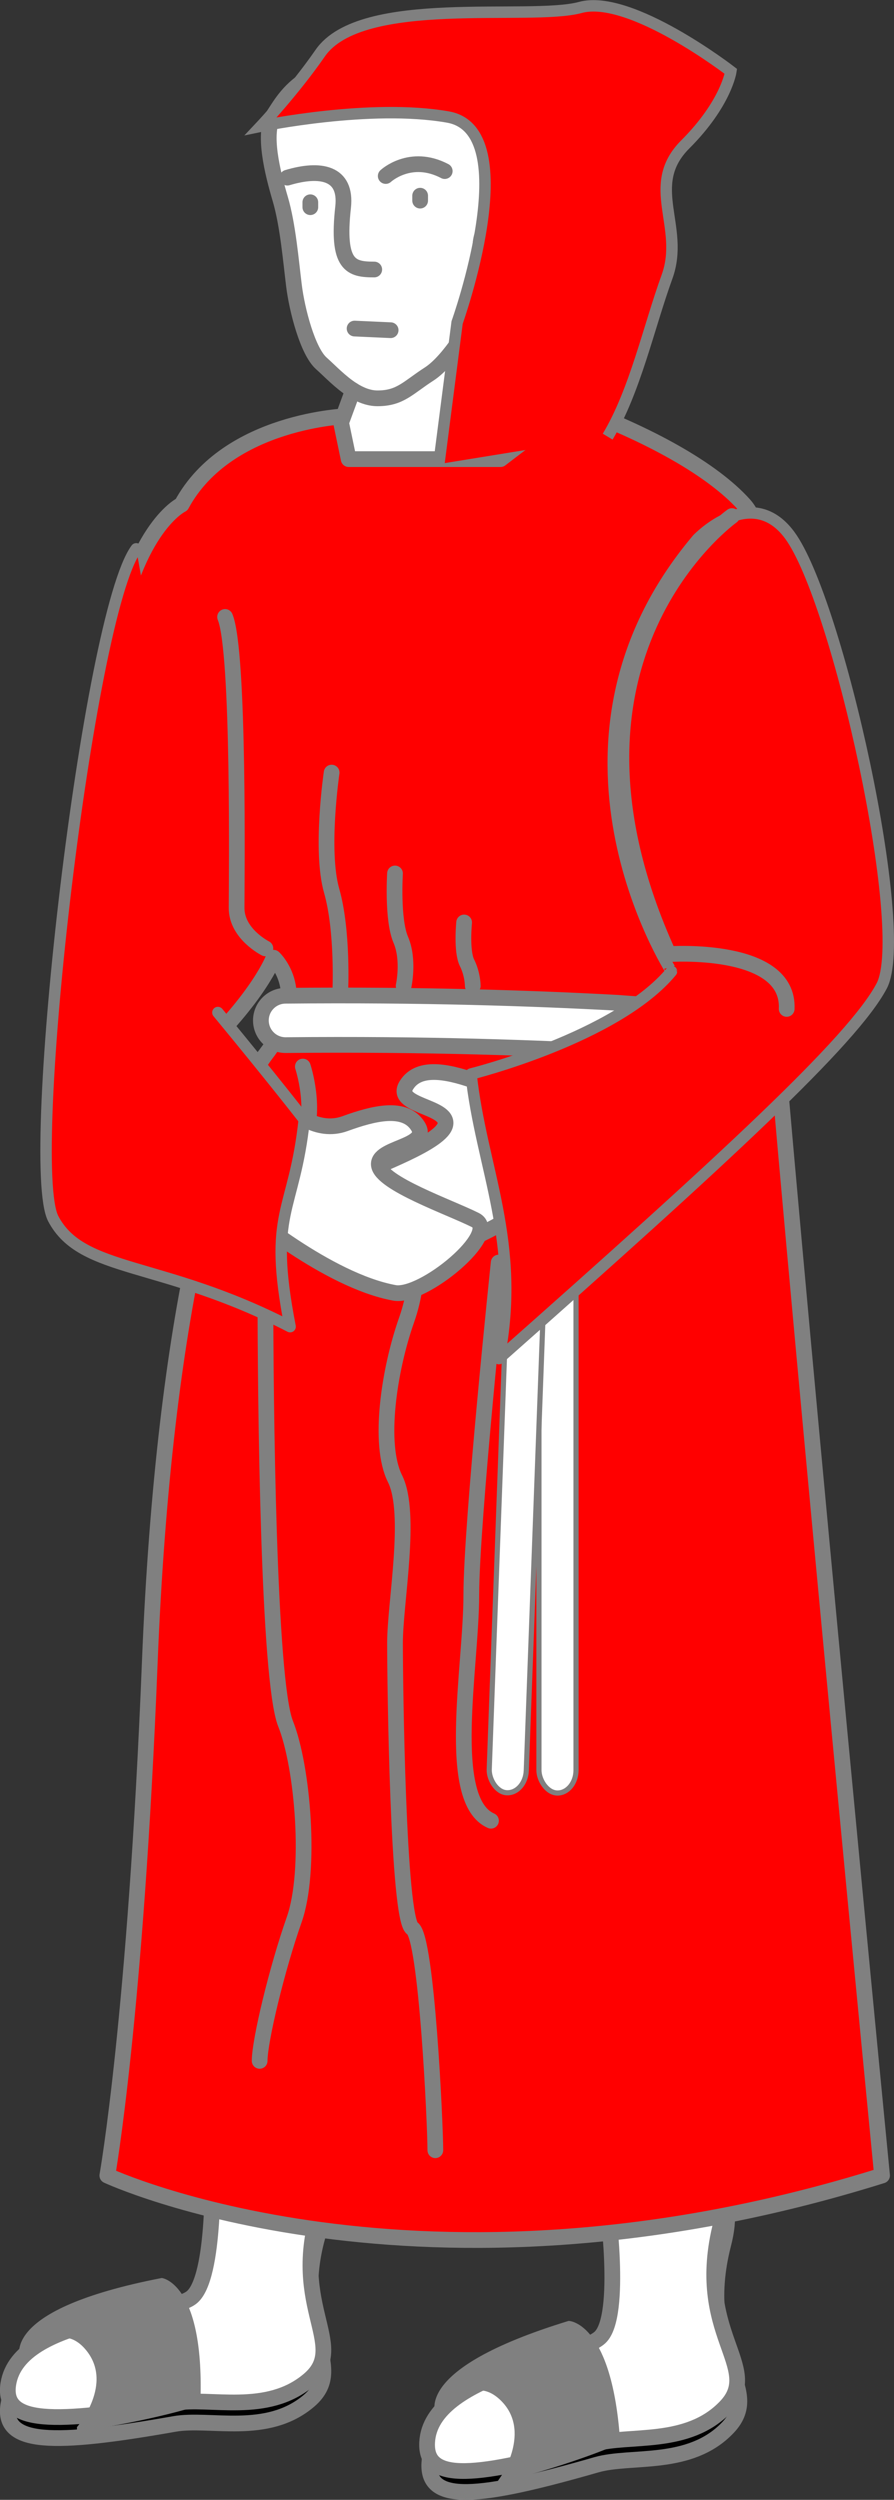 <?xml version="1.0" encoding="UTF-8" standalone="no"?>
<svg
   xmlns:i="http://ns.adobe.com/AdobeIllustrator/10.0/"
   xmlns:dc="http://purl.org/dc/elements/1.1/"
   xmlns:cc="http://creativecommons.org/ns#"
   xmlns:rdf="http://www.w3.org/1999/02/22-rdf-syntax-ns#"
   xmlns:svg="http://www.w3.org/2000/svg"
   xmlns="http://www.w3.org/2000/svg"
   id="svg3981"
   version="1.1"
   viewBox="0 0 156.378 436.954"
   height="436.953"
   width="156.378">

  <rect x="0" y="0" width="156.378" height="436.954" fill="#333333" stroke="none"/>

  <g
     transform="translate(-418.051,-316.017)"
     id="layer1">
    <g
       id="body">
      <path
         id="path4031"
         d="m 455.179,697.419 c 0,0 0.736,20.594 -3.678,23.904 -4.415,3.31 -30.128,3.249 -31.995,15.076 -1.103,6.988 7.849,7.055 29.052,3.311 6.253,-1.105 16.181,2.207 23.535,-4.046 7.355,-6.253 -4.413,-13.241 2.573,-31.995 6.989,-18.753 -19.488,-6.25 -19.488,-6.25 z"
         i:knockout="Off"
         style="opacity:1;stroke:#808080;stroke-width:2.75;stroke-linecap:round;stroke-linejoin:round" />
      <path
         id="path4033"
         d="m 455.179,693.743 c 0,0 0.736,20.594 -3.678,23.904 -4.415,3.31 -30.128,3.249 -31.995,15.076 -1.103,6.988 7.849,7.055 29.052,3.311 6.253,-1.105 16.181,2.207 23.535,-4.046 7.355,-6.253 -4.413,-13.241 2.573,-31.995 6.989,-18.754 -19.488,-6.25 -19.488,-6.25 z"
         i:knockout="Off"
         style="opacity:1;fill:#ffffff;stroke:#808080;stroke-width:2.75;stroke-linecap:round;stroke-linejoin:round" />
      <path
         id="path4035"
         d="m 432.009,740.446 c 0,0 6.62,-7.721 1.47,-13.974 -5.15,-6.253 -11.399,1.838 -11.399,1.838 0,0 -4.046,-8.091 24.272,-13.607 0,0 6.986,1.103 6.251,21.329 0,0.001 -7.721,2.576 -20.594,4.415 z"
         i:knockout="Off"
         style="opacity:1;stroke:#808080;fill:#808080" />
      <path
         id="path4037"
         d="m 524.542,704.088 c 0,0 2.888,20.404 -1.155,24.157 -4.045,3.753 -29.623,6.385 -30.24,18.344 -0.367,7.066 8.543,6.195 29.239,0.252 6.102,-1.753 16.322,0.501 22.983,-6.487 6.66,-6.988 -5.777,-12.707 -0.79,-32.09 4.987,-19.383 -20.037,-4.176 -20.037,-4.176 z"
         i:knockout="Off"
         style="opacity:1;stroke:#808080;stroke-width:2.75;stroke-linecap:round;stroke-linejoin:round" />
      <path
         id="path4039"
         d="m 524.158,700.43 c 0,0 2.888,20.405 -1.156,24.158 -4.043,3.753 -29.621,6.384 -30.238,18.343 -0.367,7.066 8.543,6.197 29.239,0.252 6.102,-1.752 16.322,0.502 22.983,-6.487 6.66,-6.988 -5.777,-12.706 -0.79,-32.09 4.986,-19.381 -20.037,-4.176 -20.037,-4.176 z"
         i:knockout="Off"
         style="opacity:1;fill:#ffffff;stroke:#808080;stroke-width:2.75;stroke-linecap:round;stroke-linejoin:round" />
      <path
         id="path4041"
         d="m 506.005,749.304 c 0,0 5.775,-8.372 0.001,-14.052 -5.777,-5.679 -11.146,3.022 -11.146,3.022 0,0 -4.87,-7.622 22.713,-16.073 0,0 7.064,0.365 8.451,20.558 0,0 -7.409,3.369 -20.018,6.545 z"
         i:knockout="Off"
         style="opacity:1;stroke:#808080;fill:#808080" />
      <path
         id="path4043"
         d="m 440.905,464.833 c 0,0 12.295,6.098 0.537,50.652 0,0 -16.231,10.847 10.853,-14.735 11.138,-10.519 13.613,-17.326 13.613,-17.326 0,0 6.805,6.187 -1.237,16.706 -8.042,10.519 -17.944,44.552 -20.418,106.43 -2.474,61.878 -7.427,89.724 -7.427,89.724 0,0 54.453,25.371 135.513,0 0,0 -13.615,-139.846 -19.183,-206.054 -5.568,-66.209 0.619,-79.822 -4.95,-86.01 -5.568,-6.188 -16.704,-12.375 -30.319,-17.326 0,0 -3.095,8.484 -22.277,8.484 -13.613,0 -16.706,-6.627 -16.706,-6.627 0,0 -21.04,0.619 -29.083,15.469 0,0 -8.061,3.815 -11.756,24.132 -2.476,13.613 -3.714,23.514 -3.714,23.514 0,0 15.835,21.011 6.553,12.968 z"
         i:knockout="Off"
         style="opacity:1;stroke:#808080;stroke-width:2.75;stroke-linecap:round;stroke-linejoin:round;fill:#ff0000" />
      <path
         id="path4045"
         d="m 479.744,384.2 c -2.146,-1.354 -4.016,-3.362 -5.485,-4.668 -2.391,-2.126 -4.251,-9.298 -4.781,-13.548 -0.531,-4.251 -1.063,-10.627 -2.391,-15.142 -1.329,-4.517 -3.189,-11.689 -1.063,-14.876 2.126,-3.188 6.641,-12.219 26.831,-7.438 20.19,4.781 28.958,16.205 30.551,23.111 1.592,6.906 0.266,13.282 -3.72,19.925 -3.986,6.643 -1.799,15.332 -1.799,15.332 l -12.28,9.374 H 479.041 l -1.329,-6.376 1.86,-5.047"
         i:knockout="Off"
         style="opacity:1;fill:#ffffff;stroke:#808080;stroke-width:2.75;stroke-linecap:round;stroke-linejoin:round" />
      <path
         id="path4047"
         d="m 500.824,371.828 c 0,0 -3.984,7.173 -7.703,9.564 -3.718,2.391 -5.047,4.251 -9.032,4.251 -1.538,0 -2.996,-0.593 -4.345,-1.443"
         i:knockout="Off"
         style="opacity:1;fill:#ffffff;stroke:#808080;stroke-width:2.75;stroke-linecap:round;stroke-linejoin:round" />
      <rect
         rx="3.242"
         ry="3.993"
         y="496.044"
         x="512.325"
         height="133.38"
         width="6.483"
         id="rect4049"
         style="opacity:1;fill:#ffffff;fill-rule:nonzero;stroke:#808080;stroke-width:0.902;stroke-linecap:round;stroke-miterlimit:4;stroke-dasharray:none;stroke-opacity:1" />
      <rect
         transform="rotate(2.114)"
         style="opacity:1;fill:#ffffff;fill-rule:nonzero;stroke:#808080;stroke-width:0.902;stroke-linecap:round;stroke-miterlimit:4;stroke-dasharray:none;stroke-opacity:1"
         id="rect4051"
         width="6.483"
         height="133.38"
         x="526.351"
         y="476.879"
         ry="3.993"
         rx="3.242" />
      <path
         id="path4053"
         d="m 526.002,491.296 c -14.318,-0.781 -34.229,-1.469 -58.044,-1.228 -2.382,0.025 -4.295,1.976 -4.272,4.358 0.025,2.383 1.976,4.295 4.358,4.272 49,-0.496 81.282,2.963 81.601,2.998 -0.036,-0.004 -0.066,-0.027 -0.102,-0.03 0.167,0.006 0.329,0.052 0.496,0.056 2.307,0.039 4.236,-1.74 4.383,-4.043 0.006,-0.092 0.009,-0.184 0.009,-0.276 0,-2.185 -1.646,-4.045 -3.846,-4.285 -0.03,-0.003 -0.397,-0.04 -0.936,-0.095 z"
         i:knockout="Off"
         style="opacity:1;fill:#ffffff;stroke:#808080;stroke-width:2.75" />
      <path
         id="path4055"
         d="m 519.643,520.257 c 0,0 -14.62,12.421 -26.401,14.565 -5.007,0.912 -18.663,-10.469 -14.112,-12.744 4.553,-2.276 16.388,-6.374 16.842,-9.56 0.455,-3.186 -9.102,-3.186 -6.827,-6.827 2.276,-3.641 7.739,-2.276 12.744,-0.455 5.006,1.821 9.102,-2.276 9.102,-2.276 0,0 7.286,10.467 8.651,17.296 z"
         i:knockout="Off"
         style="opacity:1;fill:#ffffff;stroke:#808080;stroke-width:2.75;stroke-linecap:round;stroke-linejoin:round" />
      <path
         id="path4057"
         d="m 540.041,410.255 c 0,0 9.389,-9.826 16.136,-0.699 8.426,11.399 21.145,69.212 16.106,78.783 -5.039,9.571 -27.674,30.394 -66.967,65.155 3.979,-20.317 -3.1,-33.263 -4.869,-49.748 0,0 25.489,-6.342 35.06,-17.927 0,10e-4 -25.693,-39.797 4.534,-75.564 z"
         i:knockout="Off"
         style="opacity:1;stroke:#808080;stroke-width:2;stroke-linecap:round;stroke-linejoin:round;fill:#ff0000" />
      <g
         style="stroke:#808080"
         id="g4075">
        <path
           style="opacity:1;fill:none;stroke:#808080;stroke-width:2.75;stroke-linecap:round;stroke-linejoin:round"
           i:knockout="Off"
           d="m 476.062,451.062 c 0,0 -2.015,13.602 0,20.654 2.015,7.053 1.512,17.632 1.512,17.632"
           id="path4059" />
        <path
           style="opacity:1;fill:none;stroke:#808080;stroke-width:2.75;stroke-linecap:round;stroke-linejoin:round"
           i:knockout="Off"
           d="m 487.145,468.694 c 0,0 -0.505,8.059 1.007,11.586 1.512,3.527 0.505,8.061 0.505,8.061"
           id="path4061" />
        <path
           style="opacity:1;fill:none;stroke:#808080;stroke-width:2.75;stroke-linecap:round;stroke-linejoin:round"
           i:knockout="Off"
           d="m 499.236,477.258 c 0,0 -0.503,5.036 0.505,7.051 1.008,2.015 1.007,4.032 1.007,4.032"
           id="path4063" />
        <path
           style="opacity:1;fill:none;stroke:#808080;stroke-width:2.75;stroke-linecap:round;stroke-linejoin:round"
           i:knockout="Off"
           d="m 471.023,502.445 c 0,0 2.52,7.557 0,13.098 -2.517,5.542 -6.549,5.542 -6.549,25.692 0,20.149 0.506,68.512 3.527,76.069 3.021,7.557 4.534,25.692 1.512,34.256 -3.022,8.564 -6.044,21.159 -6.044,24.685"
           id="path4065" />
        <path
           style="opacity:1;fill:none;stroke:#808080;stroke-width:2.75;stroke-linecap:round;stroke-linejoin:round"
           i:knockout="Off"
           d="m 490.168,532.167 c 0,0 2.012,6.046 -1.008,14.61 -3.021,8.564 -5.037,21.661 -2.014,27.707 3.024,6.046 0,21.663 0,28.715 0,7.053 0.505,48.362 3.024,49.874 2.519,1.512 4.03,34.257 4.03,38.791"
           id="path4067" />
        <path
           style="opacity:1;fill:none;stroke:#808080;stroke-width:2.75;stroke-linecap:round;stroke-linejoin:round"
           i:knockout="Off"
           d="m 505.282,536.702 c 0,0 -4.789,45.509 -4.789,58.104 0,12.595 -4.62,35.936 3.441,39.463"
           id="path4069" />
        <path
           style="opacity:1;fill:none;stroke:#808080;stroke-width:2.75;stroke-linecap:round;stroke-linejoin:round"
           i:knockout="Off"
           d="m 457.423,423.857 c 2.519,6.046 2.014,46.346 2.014,50.881 0,4.535 5.037,7.053 5.037,7.053"
           id="path4071" />
        <path
           style="opacity:1;fill:none;stroke:#808080;stroke-width:2.75;stroke-linecap:round;stroke-linejoin:round"
           i:knockout="Off"
           d="m 546.087,406.225 c 0,0 -34.761,24.686 -11.083,76.574 0,0 21.159,-1.51 20.654,9.571"
           id="path4073" />
      </g>
      <path
         style="opacity:1;fill:#ffffff;stroke:#808080;stroke-width:2.75;stroke-linecap:round;stroke-linejoin:round"
         i:knockout="Off"
         d="m 460.657,527.439 c 0,0 14.62,12.421 26.401,14.565 5.007,0.912 18.663,-10.469 14.112,-12.744 -4.553,-2.276 -16.388,-6.374 -16.842,-9.56 -0.455,-3.186 9.102,-3.186 6.827,-6.827 -2.276,-3.641 -7.739,-2.276 -12.744,-0.455 -5.006,1.821 -9.102,-2.276 -9.102,-2.276 0,0 -7.286,10.467 -8.651,17.296 z"
         id="path4077" />
      <path
         id="path4079"
         d="m 468.319,347.07 c 5.735,-1.72 10.424,-0.931 9.748,5.161 -1.146,10.322 1.434,10.895 5.447,10.895"
         i:knockout="Off"
         style="opacity:1;fill:none;stroke:#808080;stroke-width:2.75;stroke-linecap:round;stroke-linejoin:round" />
      <path
         id="path4081"
         d="m 485.522,346.784 c 0,0 4.301,-4.015 10.322,-0.86"
         i:knockout="Off"
         style="opacity:1;fill:none;stroke:#808080;stroke-width:2.75;stroke-linecap:round;stroke-linejoin:round" />
      <line
         id="line4083"
         y2="351.085"
         x2="491.543"
         y1="350.224"
         x1="491.543"
         i:knockout="Off"
         style="opacity:1;fill:none;stroke:#808080;stroke-width:2.75;stroke-linecap:round;stroke-linejoin:round" />
      <line
         id="line4085"
         y2="352.231"
         x2="472.333"
         y1="351.371"
         x1="472.333"
         i:knockout="Off"
         style="opacity:1;fill:none;stroke:#808080;stroke-width:2.75;stroke-linecap:round;stroke-linejoin:round" />
      <line
         id="line4087"
         y2="373.734"
         x2="486.382"
         y1="373.448"
         x1="480.075"
         i:knockout="Off"
         style="opacity:1;fill:none;stroke:#808080;stroke-width:2.75;stroke-linecap:round;stroke-linejoin:round" />
      <path
         id="path4089"
         d="m 504.555,360.702 c -1.06,2.884 0.01,6.574 4.276,5.009 4.271,-1.565 8.271,-6.49 3.809,-9.43 -4.462,-2.939 -4.204,-6.155 -2.943,-7.71"
         i:knockout="Off"
         style="opacity:1;fill:none;stroke:#808080;stroke-width:2.75;stroke-linecap:round;stroke-linejoin:round" />
      <path
         id="path4091"
         d="m 511.562,363.93 c -1.057,2.884 0.014,6.572 4.281,5.009 4.271,-1.566 8.269,-6.49 3.809,-9.43 -4.463,-2.94 -4.207,-6.155 -2.943,-7.71"
         i:knockout="Off"
         style="opacity:1;fill:none;stroke:#808080;stroke-width:2.75;stroke-linecap:round;stroke-linejoin:round" />
      <path
         id="path4093"
         d="m 518.256,368.338 c -1.059,2.884 0.011,6.574 4.278,5.01 4.268,-1.565 8.269,-6.49 3.807,-9.43 -4.462,-2.94 -4.206,-6.155 -2.94,-7.711"
         i:knockout="Off"
         style="opacity:1;fill:none;stroke:#808080;stroke-width:2.75;stroke-linecap:round;stroke-linejoin:round" />
      <path
         id="path4095"
         d="m 515.501,366.723 c -1.057,2.884 0.011,6.574 4.278,5.009 4.271,-1.565 8.271,-6.489 3.809,-9.43 -4.461,-2.942 -4.205,-6.155 -2.943,-7.71"
         i:knockout="Off"
         style="opacity:1;fill:none;stroke:#808080;stroke-width:2.75;stroke-linecap:round;stroke-linejoin:round" />
      <path
         id="path4097"
         d="m 510.169,363.009 c -1.057,2.884 0.013,6.574 4.281,5.009 4.268,-1.565 8.267,-6.49 3.806,-9.43 -4.462,-2.942 -4.205,-6.155 -2.942,-7.71"
         i:knockout="Off"
         style="opacity:1;fill:none;stroke:#808080;stroke-width:2.75;stroke-linecap:round;stroke-linejoin:round" />
      <path
         id="path4099"
         d="m 507.559,360.692 c -1.06,2.883 0.01,6.574 4.278,5.009 4.271,-1.565 8.271,-6.49 3.809,-9.43 -4.462,-2.942 -4.203,-6.155 -2.943,-7.71"
         i:knockout="Off"
         style="opacity:1;fill:none;stroke:#808080;stroke-width:2.75;stroke-linecap:round;stroke-linejoin:round" />
      <path
         id="path4101"
         d="m 502.472,356.94 c -1.06,2.884 0.009,6.575 4.276,5.009 4.272,-1.565 8.271,-6.49 3.807,-9.432 -4.461,-2.939 -4.203,-6.154 -2.943,-7.708"
         i:knockout="Off"
         style="opacity:1;fill:none;stroke:#808080;stroke-width:2.75;stroke-linecap:round;stroke-linejoin:round" />
      <path
         id="path4103"
         d="m 504.995,353.829 c -1.057,2.884 0.013,6.575 4.281,5.01 4.271,-1.565 8.271,-6.492 3.807,-9.432 -4.461,-2.94 -4.206,-6.155 -2.94,-7.708"
         i:knockout="Off"
         style="opacity:1;fill:none;stroke:#808080;stroke-width:2.75;stroke-linecap:round;stroke-linejoin:round" />
      <path
         id="path4105"
         d="m 516.836,364.022 c -1.057,2.885 0.014,6.575 4.281,5.01 4.269,-1.566 8.268,-6.49 3.806,-9.432 -4.462,-2.942 -4.204,-6.155 -2.94,-7.71"
         i:knockout="Off"
         style="opacity:1;fill:none;stroke:#808080;stroke-width:2.75;stroke-linecap:round;stroke-linejoin:round" />
      <path
         id="path4107"
         d="m 512.861,362.595 c -1.059,2.884 0.011,6.574 4.279,5.01 4.271,-1.565 8.271,-6.49 3.807,-9.432 -4.462,-2.94 -4.204,-6.155 -2.94,-7.708"
         i:knockout="Off"
         style="opacity:1;fill:none;stroke:#808080;stroke-width:2.75;stroke-linecap:round;stroke-linejoin:round" />
      <path
         id="path4109"
         d="m 524.346,392.341 c 4.789,-7.981 7.183,-19.154 10.375,-27.933 3.192,-8.779 -3.99,-15.962 3.192,-23.145 7.183,-7.183 7.981,-12.769 7.981,-12.769 0,0 -17.558,-13.568 -26.337,-11.173 -8.779,2.394 -38.308,-2.394 -45.491,7.981 -4.565,6.595 -10.375,12.769 -10.375,12.769 0,0 19.154,-3.99 32.722,-1.596 13.568,2.394 1.596,35.914 1.596,35.914 l -3.192,24.741"
         style="fill:#ff0000;fill-rule:evenodd;stroke:#808080;stroke-width:2;stroke-linecap:butt;stroke-linejoin:miter;stroke-opacity:1" />
      <path
         style="opacity:1;stroke:#808080;stroke-width:2;stroke-linecap:round;stroke-linejoin:round;fill:#ff0000"
         i:knockout="Off"
         d="m 441.88,411.95 c -8.426,11.399 -19.549,107.521 -14.51,117.092 5.039,9.571 18.895,7.25 41.428,18.866 -3.979,-20.317 0.705,-19.695 2.474,-36.181 0,0 -5.536,-7.14 -15.108,-18.725"
         id="path4111" />
    </g>
  </g>
</svg>
